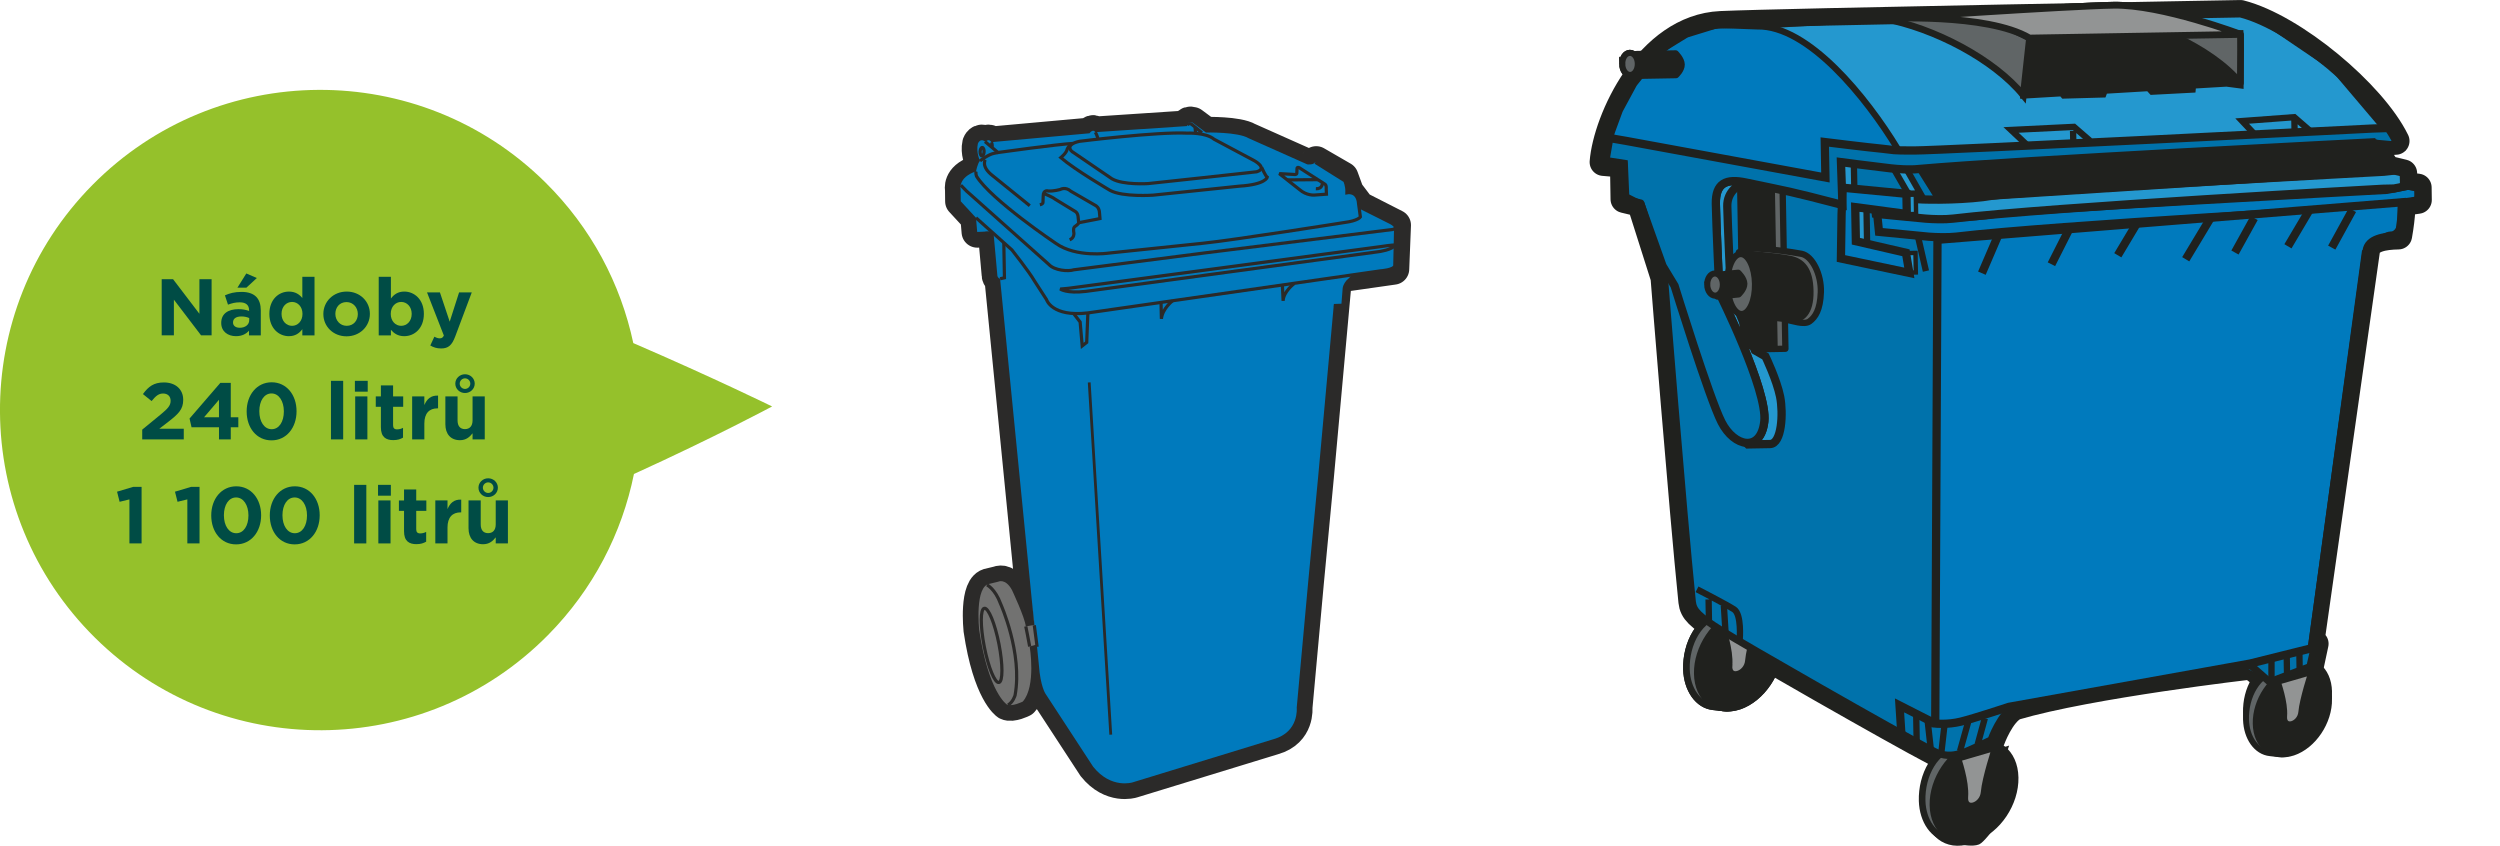 <?xml version="1.0" encoding="UTF-8"?>
<!DOCTYPE svg PUBLIC "-//W3C//DTD SVG 1.1//EN" "http://www.w3.org/Graphics/SVG/1.1/DTD/svg11.dtd">
<!-- Creator: CorelDRAW 2021 (64-Bit) -->
<svg xmlns="http://www.w3.org/2000/svg" xml:space="preserve" width="36.915mm" height="12.489mm" version="1.1" style="shape-rendering:geometricPrecision; text-rendering:geometricPrecision; image-rendering:optimizeQuality; fill-rule:evenodd; clip-rule:evenodd"
viewBox="0 0 16095.2 5445.1"
 xmlns:xlink="http://www.w3.org/1999/xlink"
 xmlns:xodm="http://www.corel.com/coreldraw/odm/2003">
 <defs>
  <style type="text/css">
   <![CDATA[
    .str3 {stroke:#20211E;stroke-width:36.4;stroke-miterlimit:4}
    .str2 {stroke:#20211E;stroke-width:38.1;stroke-miterlimit:4}
    .str7 {stroke:#20211E;stroke-width:39.3;stroke-miterlimit:4}
    .str6 {stroke:#20211E;stroke-width:28.3;stroke-miterlimit:4}
    .str14 {stroke:#2B2A29;stroke-width:18.1;stroke-miterlimit:22.926}
    .str1 {stroke:#20211E;stroke-width:40.7;stroke-miterlimit:4}
    .str4 {stroke:#20211E;stroke-width:53.3;stroke-miterlimit:4}
    .str0 {stroke:#20211E;stroke-width:42.6;stroke-miterlimit:4}
    .str13 {stroke:#2B2A29;stroke-width:20.7;stroke-miterlimit:2.613}
    .str9 {stroke:#20211E;stroke-width:43.7;stroke-miterlimit:4}
    .str12 {stroke:#2B2A29;stroke-width:201.8;stroke-linecap:round;stroke-linejoin:round;stroke-miterlimit:4}
    .str11 {stroke:#20211E;stroke-width:47;stroke-linecap:round;stroke-linejoin:round;stroke-miterlimit:4}
    .str5 {stroke:#20211E;stroke-width:40.7;stroke-linecap:round;stroke-linejoin:round;stroke-miterlimit:4}
    .str10 {stroke:#20211E;stroke-width:43.7;stroke-linecap:round;stroke-linejoin:round;stroke-miterlimit:4}
    .str8 {stroke:#20211E;stroke-width:177.7;stroke-linecap:round;stroke-linejoin:round;stroke-miterlimit:4}
    .fil8 {fill:none}
    .fil6 {fill:none;fill-rule:nonzero}
    .fil7 {fill:#727271;fill-rule:nonzero}
    .fil2 {fill:#929494;fill-rule:nonzero}
    .fil9 {fill:#95C12B;fill-rule:nonzero}
    .fil0 {fill:#606566;fill-rule:nonzero}
    .fil5 {fill:#2498CF;fill-rule:nonzero}
    .fil1 {fill:#20211E;fill-rule:nonzero}
    .fil3 {fill:#0072AB;fill-rule:nonzero}
    .fil4 {fill:#007ABD;fill-rule:nonzero}
    .fil10 {fill:#004C45;fill-rule:nonzero}
   ]]>
  </style>
 </defs>
 <g id="Layer_x0020_1">
  <g id="_2614123091568">
   <path class="fil0 str0" d="M12960.7 4990.7c-4.4,-165.5 -124.3,-193.6 -291.6,-173.7 -152.9,18.7 -240.5,191.8 -236,356.8 3.7,127.1 74.1,232 173.9,241 29.7,2.9 92.9,15.4 126.5,1.8 33.1,-13.3 231.7,-260.4 227.2,-425.8z"/>
   <path class="fil1 str0" d="M12938.7 5023.8c-2.6,-165.3 -123.2,-259.4 -269.3,-210.1 -146.2,48.7 -262.9,222.1 -259.9,386.7 2.9,165 123.7,259.4 270.1,210.4 146.1,-49 262.1,-222.4 259.1,-387z"/>
   <path class="fil2 str1" d="M12709.1 5147.6c7.5,-98.5 -45.2,-247 -45.2,-247l239.5 -70.1c0,0 -64.7,197 -72.5,287.7 -7.7,91.5 -130.2,127.4 -121.9,29.4z"/>
   <path class="fil0 str0" d="M11385.1 4125.7c-4.4,-164.5 -124,-193.8 -291.7,-172.6 -152.2,18.5 -240.5,191.1 -236,356 3.7,127.2 73.9,232.3 174.4,241.2 29.7,2.6 92.4,15.4 125.8,1.9 33.4,-13.7 232.4,-261.3 227.6,-426.4z"/>
   <path class="fil1 str0" d="M11456.4 4159.1c-2.5,-165.1 -123.2,-259.2 -270.1,-210.3 -145.7,48.8 -262.4,222.6 -259.1,388 2.5,164.2 123.7,258.4 269.7,210.1 146,-49.2 262.5,-223.3 259.5,-387.8z"/>
   <path class="fil2 str1" d="M11132.6 4282.8c8.4,-98.2 -44.6,-246.9 -44.6,-246.9l239.7 -69.8c0,0 -64.7,196.9 -72.3,287.7 -7.6,91.5 -131.1,127.5 -122.7,29.1z"/>
   <path class="fil0 str2" d="M14930.8 4423.8c-4.1,-147.2 -111.2,-173 -259.8,-154.7 -136.5,16.7 -215.1,170.7 -211,318.3 3.3,113.4 66.1,206.8 155.6,214.9 26.5,2.2 82.6,14.4 112.8,2.2 29.8,-12.1 206.8,-233.4 202.4,-380.7z"/>
   <path class="fil1 str2" d="M14994.6 4453.3c-2.5,-147.5 -110.7,-231.5 -240.5,-187.4 -131.2,43.3 -234.5,197.9 -231.6,345.8 2.2,146.8 110.1,230.6 240.8,187.4 130.3,-43.9 234,-198.5 231.4,-345.7z"/>
   <path class="fil2 str3" d="M14706.3 4563.8c7.3,-87.8 -40.8,-220.1 -40.8,-220.1l214 -62.4c0,0 -57.3,175.2 -64.3,256.9 -7,81.1 -116.3,113.1 -108.9,25.6z"/>
   <path class="fil3" d="M14908.3 4131l-36.5 161.2 -260 98.1 -119.6 -104.7c0,0 -1039.3,119.6 -1520.7,261.8 -90.5,42.1 -152.7,216.9 -152.7,216.9 -155.9,69.9 -244.7,135.5 -365.5,73.8 -249.7,-130.1 -1227,-689.2 -1372.3,-780.4 -145.7,-91.1 -179.8,-124.9 -186.4,-184.4 -62.8,-614.7 -179.5,-2086.9 -179.5,-2086.9l-152 -479 -105.5 -25.3 -3.6 -227.4 -131 -11.3c21.2,-268.4 286.1,-862.1 756.1,-883.7 391.8,-17.7 3345,-70.9 3345,-70.9 341.3,87.7 850.5,513.3 999.7,818.6 -91.4,1.4 -136.4,63.1 -136.4,63.1l80.6 119 104.9 25.4 1.9 80.1 91.4 11.7 1.1 80.5 -104.3 15.1c0,0 1.5,80.1 -22.3,214.6 -91.5,1.5 -196.1,16.6 -207.3,97.4 -11.9,80.4 -350.9,2543.4 -350.9,2543.4l25.9 -26.7z"/>
   <path class="fil4 str4" d="M12084.7 1369.9c0,0 190.1,23.2 277.6,28.7 87.2,6.2 329.9,4.7 484.2,-22.4 155.1,-26.5 2521.6,-154.3 2521.6,-154.3l136.1 -27.2 74.2 15.7 -7 75.8 -138.3 43.7 -73.5 1.5c0,0 -2143.3,117.9 -2765.1,192.1 -53.9,6.1 -130.5,3.7 -176.9,0.3 -167.8,-15.8 -320.4,-31.2 -320.4,-31.2l-12.5 -122.8z"/>
   <path class="fil5 str4" d="M12064.2 1253.9c0,0 190.1,22.5 277.9,28.3 87.4,6.1 329.6,5.1 484.1,-22.1 154.8,-26.8 2521.6,-154.6 2521.6,-154.6l89.7 -9.9 49.1 15.3 17.7 83.8 -91.3 19 -73.5 1.6c0,0 -2143.4,117.5 -2765.3,192.1 -54.5,6.6 -130.4,3.9 -177.4,0 -166.9,-15.4 -320,-31.2 -320,-31.2l-12.4 -122.4z"/>
   <polygon class="fil0 str5" points="11494.5,2245.2 11291.8,2248.8 11272.9,1150.6 11475.4,1147.3 "/>
   <polygon class="fil5 str1" points="12020.9,1592.7 11940.8,1593.7 11936.5,1333.6 12016.5,1332.2 "/>
   <polygon class="fil5 str6" points="12334.3,1754 12254.3,1755.9 12251.7,1629.3 12332.1,1628.3 "/>
   <polygon class="fil5 str6" points="12335.9,1377.6 12256.2,1378.8 12253.9,1252.4 12334,1251.3 "/>
   <polygon class="fil5 str1" points="11939.7,1295 11860.1,1296.5 11855.7,1036 11935,1034.5 "/>
   <polygon class="fil5 str1" points="12363.7,1245.5 12284.5,1246.9 12174.2,1055.5 12254.7,1054.3 "/>
   <path class="fil5 str1" d="M11281.3 168.9c12.9,18.8 889.1,835.9 889.1,835.9l165.4 16.6 3078.8 -140 -395.3 -447.5 -473.4 -321.1 -172.1 -35.9 -1210.3 26.7 -1261.5 28.7 -519.4 28.6 -101.2 8z"/>
   <path class="fil4 str1" d="M10349.5 932l1456.3 241.8 15.2 -201.3 432.1 44.2 -36.4 -59.6c-201.3,-331.4 -575,-793.5 -902.4,-787.6l-255.5 -9.5 -201.5 62 -163.3 100.4 -174 217.4 -92.1 170.5 -48 130.4 -30.4 91.5z"/>
   <polygon class="fil1 str1" points="12350.1,1088.2 12476.4,1288 15328.6,1104.3 15287.4,970.6 "/>
   <path class="fil4 str4" d="M14483.8 4024.3l398.6 -99.1 350.9 -2310.9c0,0.1 113.7,-97.6 160.2,-97.6 47,0.3 67.1,-60.8 67.1,-60.8l2.2 -153.5 -2989.2 241.4 -14.4 3114.5c0,0 77.7,8.8 165.2,-12.5 86.9,-21.5 309.7,-95.2 309.7,-95.2l1549.5 -526.3z"/>
   <path class="fil6 str4" d="M12759.6 1758.7l112.6 -262m335.1 204.4l122.3 -241.8m305 184l131.7 -251.3m305.5 184.3l112.6 -221.9m204.4 178.3l123 -222m218 181.9l122.8 -201.7m159.2 210.1l132.9 -242.1"/>
   <line class="fil6 str1" x1="12346.5" y1="1515.9" x2="12399.3" y2= "1745.1" />
   <polygon class="fil4 str4" points="11856.3,1377.6 11852,1664.2 12292.4,1756.9 12270.5,1627.2 11948.2,1552.9 11944.2,1333.3 12276,1377.6 12273.8,1247.6 11863.4,1208.3 "/>
   <path class="fil5 str4" d="M11249 1181.4c-53.2,-2.1 -130.2,51.2 -128.6,145.6 1.3,94.7 23.2,555.4 23.2,555.4l154.7 373.3 67.8 38.6c0,0 72.7,151.1 94.5,259.4 21.1,108.4 10.5,303.8 -65.1,304.9l-142.4 2.6 -9.9 -9.9c55.5,3.7 103.8,-37.1 115.5,-137.6 22.8,-201.5 -288.7,-825.8 -288.7,-825.8 0,0 -20.9,-442.1 -23.2,-575.7 -2.2,-133.7 65,-164.6 193.7,-137.4l8.5 6.5z"/>
   <path class="fil6 str1" d="M13056.1 892l-108.9 -102.1 405.2 -19.9 103 88.9m1070.3 -76.8l-90.5 -95.8 335.4 -25 103.4 89.3m-102.5 -69.9l1.1 64.9m-1426 50.6l1.5 84.5"/>
   <polygon class="fil1 str5" points="11424.5,2226.4 11221.5,2229.6 11202.4,1132.3 11405.3,1128.2 "/>
   <path class="fil0 str5" d="M11195.1 1623.9c0,0 70.8,-27.7 121.2,-24 99.4,5.5 211.7,20.9 282.2,34.1 69.7,13.6 128,132.7 124.3,247.2 -4,114.7 -36.7,161 -72.6,187.5 -35.6,26.3 -114.5,-6.6 -150.9,-9.2l-304.2 -435.7z"/>
   <path class="fil1 str5" d="M11235.8 2021.7c0,0 212.9,28 288.4,35.1 75.6,7.2 133.8,-42.8 131.2,-182.6 -2.2,-140.8 -55.5,-191.8 -129.8,-207.3 -100.8,-20.9 -307.8,-35.3 -307.8,-35.3l18 390.1z"/>
   <path class="fil0 str5" d="M11120.7 1830c1.7,106.8 43.5,192.9 92.3,192.1 49.7,-0.7 88.6,-88.2 86.3,-195.2 -1.8,-107 -43.3,-192.9 -92.9,-191.8 -49.6,1.1 -88,88.2 -85.8,194.8z"/>
   <path class="fil3 str4" d="M15248.2 957.8c0,0 -2276.1,74.9 -2898.1,130.4 -54.3,5.9 -130.7,1.1 -177.8,-4.5 -166.8,-19.5 -320,-40.1 -320,-40.1l9.5 275.7c-368.1,-95.6 -331,-83.1 -621.4,-144.4 -128.7,-27.3 -195.9,3.7 -193.7,137.4 2.2,133.6 23.2,575.7 23.2,575.7 0,0 311.5,624.2 288.7,825.8 -22.9,201.1 -193.8,164 -275.1,4.1 -80.9,-159.4 -302.6,-878.1 -302.6,-878.1l-77.3 -127.6 -139.9 -392.2 -100.6 -51.4 -9.2 -213.8 -118.8 -18.5 25.6 -148 106.9 18.4 1284.5 236 -4.1 -228.3c0,0 281.9,34.9 369.3,43 87.6,8.9 330.2,13.9 485.1,-8.1 154.5,-22.8 2672.8,-122 2672.8,-122l95.9 -23.1 68 101 -40.8 11.3 -96.7 9.6 -53.5 31.7z"/>
   <path class="fil1 str5" d="M11092.4 1838.1c-0.3,-30.5 -38.3,-68.4 -38.3,-68.4l136.6 -13.6c0,0 38.2,35.6 39,70.6 0.3,34.8 -36.5,68.3 -36.5,68.3l-136.9 14c0,0 37.1,-42.1 36.1,-70.9z"/>
   <path class="fil0 str7" d="M10991.1 1832.6c-0.7,-39.4 21.1,-71.7 49.4,-72.1 27.6,-0.4 51,31.1 51.4,70.6 0.7,39.7 -21,71.7 -48.8,72.4 -28,0.2 -51.3,-30.9 -52.1,-70.9z"/>
   <polyline class="fil6 str4" points="12240.7,4717 12229.3,4541.3 12459.4,4658.3 "/>
   <path class="fil6 str1" d="M12336.9 4614.9l2.7 151m90.9 56.9l-19.5 -175.6"/>
   <polygon class="fil5 str1" points="12496.5,4863.6 12517.6,4678.9 "/>
   <polygon class="fil5 str1" points="12618.7,4836 12672.7,4642.8 "/>
   <polygon class="fil5 str1" points="12732.4,4792.7 12778.4,4624.3 "/>
   <polygon class="fil5 str1" points="14609,4174 14622.1,3989.6 "/>
   <polygon class="fil5 str1" points="14722.5,4104.9 14720.6,3979.3 "/>
   <polygon class="fil5 str1" points="14803.5,4061.5 14801.7,3944.4 "/>
   <path class="fil6 str1" d="M10925.4 3793.8c0,0 189.4,97.2 239.1,129.7 49.2,32.6 36,192.1 36,192.1m-102 -216l11.4 184.5m-109.8 -225l2.5 150.6"/>
   <path class="fil6 str8" d="M14902.8 4144.2l-34.7 162.7 -244.1 81.6 -131.8 -102.8c0,0 -1039.3,119.6 -1520.7,261.8 -90.5,42.1 -152.7,216.9 -152.7,216.9 -155.9,69.9 -244.7,135.5 -365.5,73.8 -249.7,-130.1 -1227,-689.2 -1372.3,-780.4 -145.7,-91.1 -179.8,-124.9 -186.4,-184.4 -62.8,-614.7 -179.5,-2086.9 -179.5,-2086.9l-152 -479 -105.5 -25.3 -3.6 -227.4 -131 -11.3c21.2,-268.4 286.1,-862.1 756.1,-883.7 391.8,-17.7 3345,-70.9 3345,-70.9 341.3,87.7 850.5,513.3 999.7,818.6 -91.4,1.4 -136.4,63.1 -136.4,63.1l80.6 119 104.9 25.4 1.9 80.1 91.4 11.7 1.1 80.5 -104.3 15.1c0,0 1.5,80.1 -22.3,214.6 -91.5,1.5 -196.1,16.6 -207.3,97.4 -11.9,80.4 -353.5,2489.1 -353.5,2489.1"/>
   <path class="fil1 str5" d="M10545.1 417.3c0,-30.5 -38.2,-68.4 -38.2,-68.4l281 -5c0,0 37.8,36.4 38.6,71.2 0.7,34.9 -36.1,68.3 -36.1,68.3l-281.4 5.1c0,0 36.6,-41.1 35.9,-71.2z"/>
   <path class="fil0 str7" d="M10444.1 412.2c-1.2,-40.1 21,-71.6 48.8,-72.1 27.6,-0.7 51.5,30.6 51.5,70.2 0.7,39.7 -21,72.1 -49,72.3 -27.8,0.8 -51,-30.7 -51.4,-70.5z"/>
   <polygon class="fil1 str9" points="14334.8,535.9 14116.8,548.8 14114.5,574.9 13854.9,588.5 13833.5,565 13548.7,581.9 13539.8,606.1 13287,613.1 13274.4,598.4 13026.1,613.1 13007.8,419.4 13064.2,250.9 14421.6,215.6 14422.7,547.4 "/>
   <path class="fil0 str9" d="M13066.4 245c0,0 -24.8,232.2 -40.2,368.1 -189.1,-231.8 -575.5,-433.8 -899.9,-493.4 0,0 458.6,-32.4 582.5,-16.4 124,16.1 357.7,141.7 357.7,141.7z"/>
   <path class="fil0 str10" d="M14424.8 221.8c0,0 1.1,165.7 -1,312.7 -189.3,-231.8 -602.8,-404.9 -927.6,-464.8 0,0 306.5,14.8 430,31 123.8,15.6 498.6,121.2 498.6,121.2z"/>
   <path class="fil2 str9" d="M12126.2 119.7c0,0 665,-37.8 940.2,125.3 708.4,-12 1360.8,-23.5 1360.8,-23.5 0,0 -510.8,-193.2 -819.4,-188 -308.6,5.5 -1481.6,86.3 -1481.6,86.3z"/>
   <path class="fil0 str0" d="M12902.7 4973.1c-4.4,-164.9 -124.3,-193.6 -291.7,-173.4 -152.6,18.7 -240.9,191.8 -236.1,356.7 3.7,127.1 73.9,231.7 174,241 29.8,2.6 93,15.4 126.4,1.5 33.4,-12.8 231.8,-260.2 227.4,-425.8z"/>
   <path class="fil1 str0" d="M12973.6 5006.2c-3,-164.9 -123.4,-259 -269.3,-210.1 -146.5,48.7 -262.8,222.4 -260,387.2 3,165 123.8,258.9 270.5,210.5 145.7,-49.3 262.1,-222.7 258.8,-387.7z"/>
   <path class="fil2 str1" d="M12650.7 5130c8,-98.1 -44.8,-246.9 -44.8,-246.9l239.2 -69.8c0,0 -64.5,196.6 -72.2,287.4 -7.8,91.4 -130.3,127.4 -122.2,29.3z"/>
   <path class="fil0 str0" d="M11385.1 4125.7c-4.4,-164.5 -124,-193.8 -291.7,-172.6 -152.2,18.5 -240.5,191.1 -236,356 3.7,127.2 73.9,232.3 174.4,241.2 29.7,2.6 92.4,15.4 125.8,1.9 33.4,-13.7 232.4,-261.3 227.6,-426.4z"/>
   <path class="fil1 str0" d="M11456.4 4159.1c-2.5,-165.1 -123.2,-259.2 -270.1,-210.3 -145.7,48.8 -262.4,222.6 -259.1,388 2.5,164.2 123.7,258.4 269.7,210.1 146,-49.2 262.5,-223.3 259.5,-387.8z"/>
   <path class="fil2 str1" d="M11132.6 4282.8c8.4,-98.2 -44.6,-246.9 -44.6,-246.9l239.7 -69.8c0,0 -64.7,196.9 -72.3,287.7 -7.6,91.5 -131.1,127.5 -122.7,29.1z"/>
   <path class="fil0 str2" d="M14930.8 4470.5c-4.1,-147.2 -111.2,-173.4 -259.8,-155 -136.5,16.8 -215.1,170.7 -211,318 3.3,114 66.1,206.9 155.6,215.5 26.5,2.1 82.6,13.9 112.8,1.7 29.8,-12.1 206.8,-233 202.4,-380.3z"/>
   <path class="fil1 str2" d="M14994.6 4499.5c-2.5,-146.8 -110.7,-231.2 -240.5,-187.4 -131.2,43.9 -234.5,198.1 -231.6,346.2 2.2,146.9 110.1,230.2 240.8,187 130.3,-43.8 234,-197.6 231.4,-345.8z"/>
   <path class="fil2 str3" d="M14706.3 4610c7.3,-87.3 -40.8,-220.1 -40.8,-220.1l214 -62c0,0 -57.3,175.3 -64.3,256.5 -7,81.7 -116.3,113.5 -108.9,25.6z"/>
   <path class="fil3" d="M14887.2 4151.3l-36.4 161.5 -253.7 55.5 -126.2 -62c0,0 -1018.1,99.1 -1499.5,241.2 -90.5,42.1 -152.7,216.9 -152.7,216.9 -155.9,69.9 -244.7,135.5 -365.5,73.8 -249.7,-130.1 -1227,-689.2 -1372.3,-780.4 -145.7,-91.1 -179.8,-124.9 -186.4,-184.4 -62.8,-614.7 -179.5,-2086.9 -179.5,-2086.9l-152 -479 -105.5 -25.3 -3.6 -227.4 -131 -11.3c21.2,-268.4 286.1,-862.1 756.1,-883.7 391.8,-17.7 3345,-70.9 3345,-70.9 341.3,87.7 850.5,513.3 999.7,818.6 -91.4,1.4 -151,26.7 -151,26.7l95.2 155.4 104.9 25.4 1.9 80.1 91.4 11.7 1.1 80.5 -104.3 15.1c0,0 1.5,80.1 -22.3,214.6 -91.5,1.5 -196.1,16.6 -207.3,97.4 -11.9,80.4 -372.3,2564 -372.3,2564l26.2 -27.1z"/>
   <path class="fil4 str4" d="M12084.7 1369.9c0,0 190.1,23.2 277.6,28.7 87.2,6.2 329.9,4.7 484.2,-22.4 155.1,-26.5 2521.6,-154.3 2521.6,-154.3l136.1 -27.2 74.2 15.7 -7 75.8 -138.3 43.7 -73.5 1.5c0,0 -2143.3,117.9 -2765.1,192.1 -53.9,6.1 -130.5,3.7 -176.9,0.3 -167.8,-15.8 -320.4,-31.2 -320.4,-31.2l-12.5 -122.8z"/>
   <path class="fil5 str4" d="M12064.2 1253.9c0,0 190.1,22.5 277.9,28.3 87.4,6.1 329.6,5.1 484.1,-22.1 154.8,-26.8 2521.6,-154.6 2521.6,-154.6l89.7 -9.9 49.1 15.3 17.7 83.8 -91.3 19 -73.5 1.6c0,0 -2143.4,117.5 -2765.3,192.1 -54.5,6.6 -130.4,3.9 -177.4,0 -166.9,-15.4 -320,-31.2 -320,-31.2l-12.4 -122.4z"/>
   <polygon class="fil0 str5" points="11494.5,2245.2 11291.8,2248.8 11272.9,1150.6 11475.4,1147.3 "/>
   <polygon class="fil5 str1" points="12020.9,1592.7 11940.8,1593.7 11936.5,1333.6 12016.5,1332.2 "/>
   <polygon class="fil5 str6" points="12334.3,1754 12254.3,1755.9 12251.7,1629.3 12332.1,1628.3 "/>
   <polygon class="fil5 str6" points="12335.9,1377.6 12256.2,1378.8 12253.9,1252.4 12334,1251.3 "/>
   <polygon class="fil5 str1" points="11939.7,1295 11860.1,1296.5 11855.7,1036 11935,1034.5 "/>
   <polygon class="fil5 str1" points="12363.7,1245.5 12284.5,1246.9 12174.2,1055.5 12254.7,1054.3 "/>
   <path class="fil5 str1" d="M11281.3 168.9c12.9,18.8 889.1,835.9 889.1,835.9l165.4 16.6 3050.2 -155 -366.7 -432.6 -473.4 -321.1 -172.1 -35.9 -1210.3 26.7 -1261.5 28.7 -519.4 28.6 -101.2 8z"/>
   <path class="fil4 str1" d="M10349.5 932l1456.3 241.8 15.2 -201.3 432.1 44.2 -36.4 -59.6c-201.3,-331.4 -575,-793.5 -902.4,-787.6l-255.5 -9.5 -201.5 62 -163.3 100.4 -174 217.4 -92.1 170.5 -48 130.4 -30.4 91.5z"/>
   <polygon class="fil1 str1" points="12359.4,1087.4 12485.1,1287.3 15337.8,1103.6 15274.6,916.5 "/>
   <path class="fil4 str4" d="M14485.6 4272l398.7 -99.2 349.1 -2558.5c0,0.1 113.7,-97.6 160.2,-97.6 47,0.3 67.1,-60.8 67.1,-60.8l2.2 -153.5 -2989.2 241.4 -14.4 3114.5c0,0 77.7,8.8 165.2,-12.5 86.9,-21.5 309.7,-95.2 309.7,-95.2l1551.3 -278.6z"/>
   <path class="fil6 str4" d="M12759.6 1758.7l112.6 -262m335.1 204.4l122.3 -241.8m305 184l118.1 -197.6m319.1 223.3l157.3 -261.2m159.8 217.9l123 -222m218 181.9l138.3 -233.4m143.8 241.9l132.9 -241.9"/>
   <line class="fil6 str1" x1="12346.5" y1="1515.9" x2="12399.3" y2= "1745.1" />
   <polygon class="fil4 str4" points="11856.3,1377.6 11852,1664.2 12292.4,1756.9 12270.5,1627.2 11948.2,1552.9 11944.2,1333.3 12276,1377.6 12273.8,1247.6 11863.4,1208.3 "/>
   <path class="fil5 str4" d="M11249 1181.4c-53.2,-2.1 -130.2,51.2 -128.6,145.6 1.3,94.7 23.2,555.4 23.2,555.4l154.7 373.3 67.8 38.6c0,0 72.7,151.1 94.5,259.4 21.1,108.4 10.5,303.8 -65.1,304.9l-142.4 2.6 -9.9 -9.9c55.5,3.7 103.8,-37.1 115.5,-137.6 22.8,-201.5 -288.7,-825.8 -288.7,-825.8 0,0 -20.9,-442.1 -23.2,-575.7 -2.2,-133.7 65,-164.6 193.7,-137.4l8.5 6.5z"/>
   <path class="fil6 str1" d="M13056.1 938.8l-108.9 -102.2 405.2 -19.9 103 89.3m1070.3 -30.9l-90.5 -95.9 335.4 -24.9 103.4 89.6m-102.5 -70.4l1.1 65.1m-1426 3.8l1.5 84.7"/>
   <polygon class="fil1 str5" points="11424.5,2226.4 11221.5,2229.6 11202.4,1132.3 11405.3,1128.2 "/>
   <path class="fil0 str5" d="M11195.1 1623.9c0,0 70.8,-27.7 121.2,-24 99.4,5.5 211.7,20.9 282.2,34.1 69.7,13.6 128,132.7 124.3,247.2 -4,114.7 -36.7,161 -72.6,187.5 -35.6,26.3 -114.5,-6.6 -150.9,-9.2l-304.2 -435.7z"/>
   <path class="fil1 str5" d="M11235.8 2021.7c0,0 212.9,28 288.4,35.1 75.6,7.2 133.8,-42.8 131.2,-182.6 -2.2,-140.8 -55.5,-191.8 -129.8,-207.3 -100.8,-20.9 -307.8,-35.3 -307.8,-35.3l18 390.1z"/>
   <path class="fil0 str5" d="M11120.7 1830c1.7,106.8 43.5,192.9 92.3,192.1 49.7,-0.7 88.6,-88.2 86.3,-195.2 -1.8,-107 -43.3,-192.9 -92.9,-191.8 -49.6,1.1 -88,88.2 -85.8,194.8z"/>
   <path class="fil3 str4" d="M15274.6 916.5c0,0 -2302.5,116.2 -2924.5,171.7 -54.3,5.9 -130.7,1.1 -177.8,-4.5 -166.8,-19.5 -320,-40.1 -320,-40.1l9.5 275.7c-368.1,-95.6 -331,-83.1 -621.4,-144.4 -128.7,-27.3 -195.9,3.7 -193.7,137.4 2.2,133.6 23.2,575.7 23.2,575.7 0,0 311.5,624.2 288.7,825.8 -22.9,201.1 -193.8,164 -275.1,4.1 -80.9,-159.4 -302.6,-878.1 -302.6,-878.1l-77.3 -127.6 -139.9 -392.2 -100.6 -51.4 -9.2 -213.8 -118.8 -18.5 25.6 -148 106.9 18.4 1284.5 236 -4.1 -228.3c0,0 281.9,34.9 369.3,43 87.6,8.9 49.8,11.4 206.3,11.4 174.2,0 2951.7,-141.4 2951.7,-141.4l115.8 -3.9 52.5 116 -141.8 -13.2 -27.2 -9.6z"/>
   <path class="fil1 str5" d="M11092.4 1838.1c-0.3,-30.5 -38.3,-68.4 -38.3,-68.4l136.6 -13.6c0,0 38.2,35.6 39,70.6 0.3,34.8 -36.5,68.3 -36.5,68.3l-136.9 14c0,0 37.1,-42.1 36.1,-70.9z"/>
   <path class="fil0 str7" d="M10991.1 1832.6c-0.7,-39.4 21.1,-71.7 49.4,-72.1 27.6,-0.4 51,31.1 51.4,70.6 0.7,39.7 -21,71.7 -48.8,72.4 -28,0.2 -51.3,-30.9 -52.1,-70.9z"/>
   <polyline class="fil6 str4" points="12240.7,4717 12229.3,4541.3 12459.4,4658.3 "/>
   <path class="fil6 str1" d="M12336.9 4614.9l2.7 151m90.9 56.9l-19.5 -175.6"/>
   <polygon class="fil5 str1" points="12496.5,4863.6 12517.6,4678.9 "/>
   <polygon class="fil5 str1" points="12618.7,4836 12672.7,4642.8 "/>
   <polygon class="fil5 str1" points="12732.4,4792.7 12778.4,4624.3 "/>
   <polygon class="fil5 str1" points="14624,4388.5 14624,4248.9 "/>
   <polygon class="fil5 str1" points="14724.3,4352.6 14722.1,4227.2 "/>
   <polygon class="fil5 str1" points="14805.3,4309.5 14803.5,4192 "/>
   <path class="fil6 str1" d="M10925.4 3793.8c0,0 189.4,97.2 239.1,129.7 49.2,32.6 36,192.1 36,192.1m-102 -216l11.4 184.5m-109.8 -225l2.5 150.6"/>
   <path class="fil6 str11" d="M14908.3 4131l-36.5 161.2 -260 98.1 -119.6 -104.7c0,0 -1064.6,172.2 -1520.7,261.8 -90.5,42.1 -152.7,216.9 -152.7,216.9 -155.9,69.9 -244.7,135.5 -365.5,73.8 -249.7,-130.1 -1227,-689.2 -1372.3,-780.4 -145.7,-91.1 -179.8,-124.9 -186.4,-184.4 -62.8,-614.7 -179.5,-2086.9 -179.5,-2086.9l-152 -479 -105.5 -25.3 -3.6 -227.4 -131 -11.3c21.2,-268.4 286.1,-862.1 756.1,-883.7 391.8,-17.7 3345,-70.9 3345,-70.9 341.3,87.7 860.4,532 1009.6,837.3 -15.7,7.7 -160.9,8 -160.9,8l95.2 155.4 104.9 25.4 1.9 80.1 91.4 11.7 1.1 80.5 -104.3 15.1c0,0 1.5,80.1 -22.3,214.6 -91.5,1.5 -196.1,16.6 -207.3,97.4 -11.9,80.4 -350.9,2543.4 -350.9,2543.4"/>
   <path class="fil1 str5" d="M10545.1 417.3c0,-30.5 -38.2,-68.4 -38.2,-68.4l281 -5c0,0 37.8,36.4 38.6,71.2 0.7,34.9 -36.1,68.3 -36.1,68.3l-281.4 5.1c0,0 36.6,-41.1 35.9,-71.2z"/>
   <path class="fil0 str7" d="M10444.1 412.2c-1.2,-40.1 21,-71.6 48.8,-72.1 27.6,-0.7 51.5,30.6 51.5,70.2 0.7,39.7 -21,72.1 -49,72.3 -27.8,0.8 -51,-30.7 -51.4,-70.5z"/>
   <polygon class="fil1 str9" points="14334.8,535.9 14116.8,548.8 14114.5,574.9 13854.9,588.5 13833.5,565 13548.7,581.9 13539.8,606.1 13287,613.1 13274.4,598.4 13026.1,613.1 13007.8,419.4 13064.2,250.9 14421.6,215.6 14422.7,547.4 "/>
   <path class="fil0 str9" d="M13066.4 245c0,0 -24.8,232.2 -40.2,368.1 -189.1,-231.8 -575.5,-433.8 -899.9,-493.4 0,0 458.6,-32.4 582.5,-16.4 124,16.1 357.7,141.7 357.7,141.7z"/>
   <path class="fil0 str10" d="M14424.8 221.8c0,0 1.1,165.7 -1,312.7 -189.3,-231.8 -602.8,-404.9 -927.6,-464.8 0,0 306.5,14.8 430,31 123.8,15.6 498.6,121.2 498.6,121.2z"/>
   <path class="fil2 str9" d="M12126.2 119.7c0,0 665,-37.8 940.2,125.3 708.4,-12 1360.8,-23.5 1360.8,-23.5 0,0 -510.8,-193.2 -819.4,-188 -308.6,5.5 -1481.6,86.3 -1481.6,86.3z"/>
  </g>
  <g id="_2614285189440">
   <g>
    <path class="fil6 str12" d="M8473.8 1042.1c-13.7,18.9 -57.5,16.3 -57.5,16.3l-377.5 -168.2c-69.5,-41.6 -274.7,-36.8 -274.7,-36.8l-86 -63.9c-38.3,-12.3 -35.4,22.4 -35.4,22.4l-590.7 39.2c-16.3,-24.4 -37.1,7.2 -37.1,7.2l-632.3 57.1c-14.3,-24.3 -34.4,-5.7 -34.4,-5.7l-6.6 1.8c-31.3,-25 -45.7,13.3 -45.7,13.3 -13.1,57.8 13.7,111 13.7,111 -15.7,14.5 -25.3,67.1 -25.3,67.1 -119.1,40.8 -99.4,117.3 -99.4,117.3l0.8 75.8 98.1 106.2 7.8 91.3 45.5 -2c45.9,-9.5 60.1,13.7 60.1,13.7l23.6 262.3c-0.9,22.6 18,27.2 18,27.2l220.2 2228.6 -55 9.3c-5.3,-56.9 -89.2,-234.6 -89.2,-234.6 -42.5,-77.3 -88.9,-52.8 -88.9,-52.8l-53.5 13c-98.9,11.2 -68.5,296.6 -68.5,296.6 59.7,404 178,480.6 178,480.6 33.4,16.5 103,-18.7 103,-18.7 87.3,-98.8 44.3,-354.3 44.3,-354.3l46 -13.4 13.6 133.2c9.7,136.7 42,183.5 42,183.5l307.2 470.4c115.5,144.8 253.6,101 253.6,101l908.9 -278.5c164.7,-46.5 148.2,-202.5 148.2,-202.5l73.7 -807.8 63.9 -674.8 117.3 -1289.2 368.2 -52.5 11.2 -282.4 -231.1 -117.7 -71.4 -94.2 -35.2 -96.5 -171.4 -99.1z"/>
   </g>
   <path class="fil7" d="M6674.4 4149.2l-2.2 0.6 -43 12.5c0,0 42.9,255.5 -44.4,354.4 0,0 -69.5,35.1 -103,18.6 0,0 -118.2,-76.6 -177.9,-480.6 0,0 -30.4,-285.4 68.6,-296.6l53.5 -13c0,0 46.3,-24.6 88.8,52.8 0,0 83.9,177.6 89.2,234.7l51.2 -8.8 3.7 -0.6 -14.3 -145 29.9 271z"/>
   <path class="fil4" d="M8467.3 1044.9l190.4 119.3 15.6 73.5c52.2,-2.4 67.1,32.1 79,97l230.5 114.8 -4.4 239.4 -0.7 29.1 -52 21.3 -210.5 30.2 -53.8 66 -15.8 129 -58.7 0.5 -100.9 1108.5 -63.9 674.8 -73.7 807.7c0,0 16.5,156 -148.2,202.5l-908.9 278.5c0,0 -138.1,43.8 -253.5,-101l-307.2 -470.4c0,0 -32.3,-46.8 -42.1,-183.5l-4 -39.5 -0 -0.4 0 0.6 -0 -0.6 -9.5 -93.3 -0.7 0.2 -29.9 -271 -205.8 -2083.6c0,0 -18.8,-4.5 -18,-27.2l-23.7 -262.3c0,0 -14.2,-23.3 -60,-13.7l-45.6 2 -7.8 -91.3 -98.1 -106.2 -0.8 -75.8c0,0 -19.7,-76.5 99.4,-117.3 0,0 9.7,-52.7 25.4,-67.2 0,0 -26.8,-53.2 -13.7,-111 0,0 14.4,-38.2 45.8,-13.2l6.6 -1.9c0,0 20.1,-18.7 34.4,5.7l632.3 -57.1c0,0 20.8,-31.5 37.1,-7.2l590.7 -39.2c0,0 -2.9,-34.7 35.4,-22.4l85.9 63.9c0,0 205.3,-4.9 274.8,36.8l377.5 168.2c0,0 37.2,5.5 50.9,-13.4z"/>
   <path class="fil6 str13" d="M6431.2 4145.5c25.9,132 25.9,243 -0.1,248.2 -26.1,5.1 -68.2,-97.7 -94.1,-229.6 -26,-131.8 -25.9,-242.9 0.1,-248 26.1,-5.1 68.1,97.6 94.1,229.5z"/>
   <path class="fil6 str13" d="M6354 3765.2c0,0 52.9,25.8 87.9,122.2 0,0 142.9,316.4 93.3,588.5 0,0 -12.6,44.8 -45.6,63"/>
   <path class="fil6 str13" d="M6604 4032.6c0,0 19.6,95 25.2,129.8"/>
   <line class="fil6 str13" x1="6658.8" y1="4025.4" x2="6677" y2= "4164.2" />
   <path class="fil6 str13" d="M8980.8 1577c0,0 -30.2,0.9 -84.5,9.6l-2020.1 269.7c0,0 -34.6,3 -49.8,4.5 0,0 39.9,29.6 163.5,15.1l1885.6 -255.6c0,0 91.2,-11.6 105.3,-43.3z"/>
   <path class="fil6 str13" d="M8720.7 1769.6l-45 43.5c0,0 -18.1,20.9 -21.1,42.4l-8.7 109.7 -58.4 2"/>
   <path class="fil6 str13" d="M8332.1 1825.4c0,0 -69,51.2 -71.3,111.5l-4.6 -101.6"/>
   <path class="fil6 str13" d="M7548.6 1936.9c0,0 -64.5,49.2 -71.5,115.8l-2.3 -105.8"/>
   <polyline class="fil6 str13" points="7003.8,2014.6 6996.3,2204.2 6967.3,2226.9 6954,2073.1 6913,2019.7 "/>
   <polyline class="fil6 str13" points="6438.7,1794.6 6466.7,1788.3 6462.6,1563.7 "/>
   <path class="fil6 str13" d="M6283.7 1402.1l231.1 206.8c0,0 111,140.4 145.3,200l77.3 119.6c0,0 34.4,113.6 266.4,86l1884.1 -270.8c0,0 86.5,-5.2 92,-33l5.5 -245.8"/>
   <path class="fil6 str13" d="M8748.8 1330.3l201 100.8c0,0 63.5,30.6 17.6,46l-1208.2 150.8 -845.9 109c-35.1,11.7 -124,5.1 -160.5,-34.4l-529.5 -472 -37.4 -38.2"/>
   <path class="fil6 str13" d="M6343.5 1028.1c0,0 -29.8,44.1 47.7,103.3l238.5 192.9"/>
   <path class="fil6 str13" d="M6944.7 1433.8c0,0 -0.3,8.7 -24.8,24.9 0,0 -13.1,3.8 -6,43 0,0 3.1,30.3 -27.5,42"/>
   <path class="fil6 str13" d="M6721.3 1245.9c0,0 57.2,23.8 69.8,35.1l128.5 78.5c0,0 21.3,7.3 22,44l3.1 30.3 119.6 -23.2 17.4 -3.7 -2.9 -34.6c-0.7,-36.7 -24,-48.4 -24,-48.4l-160.3 -92.7c-35.5,-31.6 -68.7,-11.3 -68.7,-11.3 0,0 -39.2,11.3 -75.9,9.9 0,0 -34.1,-12.1 -33.7,33.2l-1.4 34.4c0,0 5.9,15.3 -20.2,20.8"/>
   <path class="fil6 str13" d="M6310.1 976c-0.6,14.9 4.6,27.2 11.7,27.5 7,0.3 13.2,-11.6 13.8,-26.5 0.6,-14.9 -4.6,-27.2 -11.6,-27.5 -7.1,-0.3 -13.3,11.6 -13.9,26.4z"/>
   <path class="fil6 str13" d="M6309.6 1035.7c0,0 52.5,-41.4 89.5,-48.6l26.2 -5.4"/>
   <path class="fil6 str13" d="M6341.6 911.5l83.6 70.2c0,0 386.3,-53.8 485.8,-58.5"/>
   <path class="fil6 str13" d="M6382.6 915.3c0,0 9.9,19.8 3,32.4"/>
   <path class="fil6 str13" d="M7052 851.1c0,0 16.2,28.7 15.6,43.8"/>
   <line class="fil6 str13" x1="7694.1" y1="822.5" x2="7697.1" y2= "855" />
   <path class="fil6 str13" d="M7738.1 854.4l-66.9 -54.5c0,0 -16.8,-11.5 -28.3,5.4"/>
   <path class="fil6 str13" d="M8122.1 1076.8c0,0 25.9,57.2 36.4,64 0,0 -8.4,47.2 -179.3,57.6l-554.8 57.9c0,0 -194.7,13.8 -277.2,-30.4 0,0 -225.7,-131.9 -317.6,-211.1 0,0 37.9,-30.9 41,-54.5 0,0 11.9,-27.6 29.3,-33.4"/>
   <path class="fil6 str13" d="M6900.3 974.6c0,0 -50.1,-43 50.1,-65 0,0 498.8,-62.2 692.7,-52.5 0,0 119,-6.1 173.3,39.2l257.9 137.6c0,0 90.9,48.9 16.6,71.9 0,0 -691.5,76.2 -698,76 0,0 -162.2,10.9 -234,-30.7l-258.5 -176.5z"/>
   <path class="fil6 str13" d="M8513.3 1178.6c0,0 2.5,38.4 -41.8,36.6"/>
   <line class="fil6 str13" x1="8484.8" y1="1156.5" x2="8286.4" y2= "1158.2" />
   <path class="fil6 str13" d="M8349 1116.1l1.2 -29.6c0,0 -2.1,-20.8 26.7,1l150.6 96.6c0,0 13.2,3.5 10.7,30.2l1.5 35.7 -78.9 5.8c0,0 -49.2,3.9 -93.7,-34.9l-131 -103.2 91.9 5.1c0,0 19.2,4 21,-6.6z"/>
   <path class="fil6 str13" d="M8468.7 1045.2l189.1 118.3c0,0 15.8,30.5 14,77.1 0,0 69.5,-15.4 74.9,70.9l11.5 85.1c0,0 -14.3,24.7 -103.9,36 0,0 -709.9,113 -909.7,133.4 0,0 -586.1,61.5 -608.5,63.6 0,0 -206.2,30.4 -337.6,-62.3 0,0 -418.1,-280.9 -511.7,-433.1 0,0 -6.9,-19.4 -2.5,-31.2"/>
   <line class="fil8 str14" x1="7012.4" y1="2462" x2="7151.2" y2= "4729.7" />
  </g>
  <path class="fil9" d="M4970.9 2616.7c0,0 -361.4,194.3 -889.5,434.8 -76.9,379.5 -261.3,741.7 -553.9,1037.6 -800.2,809.6 -2105.7,817.2 -2915.4,17 -809.6,-800.2 -817.2,-2105.7 -17,-2915.4 800.2,-809.6 2105.7,-817.2 2915.4,-17.1 297,293.6 485.9,655 566.7,1035.1 521.5,225.2 893.6,407.9 893.6,407.9z"/>
  <polygon class="fil10" points="1041,2159 1119.5,2159 1119.5,1929.2 1294.6,2159 1362.3,2159 1362.3,1797.5 1283.8,1797.5 1283.8,2020.1 1114.3,1797.5 1041,1797.5 "/>
  <path id="_1" class="fil10" d="M1519.3 2164.2c38.2,0 64.6,-13.9 83.7,-35.1l0 30 76 0 0 -160.6c0,-37.2 -9.3,-67.7 -30,-88.3 -19.6,-19.6 -50.6,-31 -93.5,-31 -47,0 -77,8.8 -107.4,22.2l19.7 59.9c25.3,-9.3 46.5,-15 76.4,-15 39.2,0 59.4,18.1 59.4,50.6l0 4.7c-19.6,-6.7 -39.8,-11.4 -67.7,-11.4 -65.6,0 -111.6,27.9 -111.6,88.3l0 1c0,54.7 42.9,84.7 95,84.7zm23.8 -54.2c-25.3,0 -42.9,-12.4 -42.9,-33.6l0 -1c0,-24.8 20.7,-38.2 54.2,-38.2 19.1,0 36.7,4.1 50.1,10.3l0 14c0,28.4 -24.8,48.6 -61.5,48.6zm-14.5 -258.2l57.9 0 67.1 -62 -67.7 -29.4 -57.3 91.4z"/>
  <path id="_2" class="fil10" d="M1860.2 2164.2c40.8,0 67.1,-19.1 86.2,-44.9l0 39.8 78.5 0 0 -377.1 -78.5 0 0 136.4c-18.6,-22.2 -44.4,-41.3 -86.2,-41.3 -65.6,0 -126,50.6 -126,143.1l0 1c0,92.5 61.5,143.1 126,143.1zm20.1 -66.6c-36.7,0 -67.7,-30.5 -67.7,-76.4l0 -1c0,-46.5 31,-76.4 67.7,-76.4 36.7,0 67.1,30.5 67.1,76.4l0 1c0,46 -30.5,76.4 -67.1,76.4z"/>
  <path id="_3" class="fil10" d="M2231 2165.2c86.2,0 150.3,-64.6 150.3,-144.1l0 -1c0,-79.5 -63.5,-143.1 -149.2,-143.1 -86.3,0 -150.3,64.6 -150.3,144.1l0 1c0,79.5 63.5,143.1 149.2,143.1zm1 -67.7c-43.4,0 -72.9,-35.6 -72.9,-76.4l0 -1c0,-40.8 26.9,-75.4 71.8,-75.4 43.4,0 72.8,35.6 72.8,76.4l0 1c0,40.8 -26.9,75.4 -71.8,75.4z"/>
  <path id="_4" class="fil10" d="M2602.9 2164.2c65.6,0 126,-50.6 126,-143.1l0 -1c0,-92.4 -61.5,-143.1 -126,-143.1 -40.8,0 -67.1,19.1 -86.2,45l0 -140 -78.5 0 0 377.1 78.5 0 0 -36.1c18.6,22.2 44.4,41.3 86.2,41.3zm-20.1 -66.6c-36.7,0 -67.1,-30.5 -67.1,-76.4l0 -1c0,-46 30.5,-76.4 67.1,-76.4 36.7,0 67.7,30.5 67.7,76.4l0 1c0,46.5 -31,76.4 -67.7,76.4z"/>
  <path id="_5" class="fil10" d="M2895.2 2070.7l-63 -188.5 -83.1 0 108.5 277.9c-6.7,14 -14,18.1 -27.4,18.1 -10.3,0 -23.2,-4.6 -33.6,-10.8l-26.3 56.8c20.1,11.9 41.3,19.1 69.7,19.1 47,0 69.7,-21.2 90.9,-77.5l106.4 -283.5 -81.6 0 -60.4 188.5z"/>
  <path id="_6" class="fil10" d="M915.5 2828.8l267.6 0 0 -68.7 -157.5 0 58.9 -45.4c64,-49.6 95,-79.5 95,-140l0 -1c0,-67.7 -49.6,-111.6 -124.5,-111.6 -64.6,0 -99.2,26.3 -134.8,74.9l55.8 45c26.9,-33.1 46,-48.6 73.9,-48.6 28.4,0 48.6,16.5 48.6,47 0,30 -17.6,49.6 -62.5,86.8l-120.4 98.7 0 63z"/>
  <path id="_7" class="fil10" d="M1409.8 2828.8l75.9 0 0 -78 48.6 0 0 -64.5 -48.6 0 0 -221.6 -67.1 0 -198.3 229.8 12.9 56.3 176.7 0 0 78zm-96.1 -142.5l96.1 -112.6 0 112.6 -96.1 0z"/>
  <path id="_8" class="fil10" d="M1748.1 2835c96.6,0 161.1,-82.1 161.1,-187l0 -1c0,-104.9 -64.6,-185.9 -160.1,-185.9 -96.1,0 -161.1,82.1 -161.1,187l0 1c0,104.8 63.5,185.9 160.1,185.9zm1 -71.8c-48,0 -79.6,-49.1 -79.6,-115.2l0 -1c0,-66.1 31,-114.1 78.5,-114.1 47.5,0 79.5,49.6 79.5,115.2l0 1c0,65.6 -30.5,114.1 -78.5,114.1z"/>
  <polygon id="_9" class="fil10" points="2130.8,2828.8 2209.4,2828.8 2209.4,2451.7 2130.8,2451.7 "/>
  <path id="_10" class="fil10" d="M2284.8 2521.5l82.6 0 0 -69.8 -82.6 0 0 69.8zm2 307.3l78.5 0 0 -276.8 -78.5 0 0 276.8z"/>
  <path id="_11" class="fil10" d="M2532.7 2833.4c26.3,0 45.4,-6.2 62,-16l0 -63c-11.3,6.2 -24.3,9.8 -38.7,9.8 -17.6,0 -25.3,-8.8 -25.3,-26.9l0 -118.2 65.1 0 0 -67.1 -65.1 0 0 -70.8 -78.5 0 0 70.8 -33 0 0 67.1 33 0 0 131.2c0,64 32.5,83.2 80.6,83.2z"/>
  <path id="_12" class="fil10" d="M2653.5 2828.8l78.5 0 0 -102.3c0,-66.1 32,-97.6 84.2,-97.6l4.1 0 0 -82.1c-46.5,-2 -72.3,22.7 -88.3,61l0 -55.8 -78.5 0 0 276.8z"/>
  <path id="_13" class="fil10" d="M2961.3 2833.9c39.8,0 63,-21.1 81.1,-44.4l0 39.2 78.5 0 0 -276.8 -78.5 0 0 154.4c0,37.2 -19.1,56.3 -49.1,56.3 -30,0 -47.5,-19.1 -47.5,-56.3l0 -154.4 -78.5 0 0 179.2c0,63.5 34.6,102.8 94,102.8zm32.5 -303.7c34.6,0 62.5,-26.9 62.5,-60.4 0,-33.6 -27.9,-60.4 -62.5,-60.4 -34.6,0 -62.5,26.9 -62.5,60.4 0,33.6 27.9,60.4 62.5,60.4zm0 -26.3c-18.6,0 -34.1,-15.5 -34.1,-34.1 0,-18.6 15.5,-34.1 34.1,-34.1 18.6,0 34.1,15.5 34.1,34.1 0,18.6 -15.5,34.1 -34.1,34.1z"/>
  <polygon id="_14" class="fil10" points="833.2,3498.5 911.6,3498.5 911.6,3134.4 857.4,3134.4 753.6,3165.4 770.1,3230.5 833.2,3215 "/>
  <polygon id="_15" class="fil10" points="1206.1,3498.5 1284.6,3498.5 1284.6,3134.4 1230.3,3134.4 1126.5,3165.4 1143,3230.5 1206.1,3215 "/>
  <path id="_16" class="fil10" d="M1520.1 3504.7c96.6,0 161.1,-82.1 161.1,-187l0 -1c0,-104.9 -64.6,-185.9 -160.1,-185.9 -96.1,0 -161.1,82.1 -161.1,187l0 1c0,104.8 63.5,185.9 160.1,185.9zm1 -71.8c-48,0 -79.6,-49.1 -79.6,-115.2l0 -1c0,-66.1 31,-114.1 78.5,-114.1 47.5,0 79.5,49.6 79.5,115.2l0 1c0,65.6 -30.5,114.1 -78.5,114.1z"/>
  <path id="_17" class="fil10" d="M1897.1 3504.7c96.6,0 161.1,-82.1 161.1,-187l0 -1c0,-104.9 -64.6,-185.9 -160.1,-185.9 -96.1,0 -161.1,82.1 -161.1,187l0 1c0,104.8 63.5,185.9 160.1,185.9zm1 -71.8c-48,0 -79.6,-49.1 -79.6,-115.2l0 -1c0,-66.1 31,-114.1 78.5,-114.1 47.5,0 79.5,49.6 79.5,115.2l0 1c0,65.6 -30.5,114.1 -78.5,114.1z"/>
  <polygon id="_18" class="fil10" points="2279.9,3498.5 2358.4,3498.5 2358.4,3121.5 2279.9,3121.5 "/>
  <path id="_19" class="fil10" d="M2433.8 3191.2l82.6 0 0 -69.8 -82.6 0 0 69.8zm2 307.3l78.5 0 0 -276.8 -78.5 0 0 276.8z"/>
  <path id="_20" class="fil10" d="M2681.7 3503.2c26.3,0 45.4,-6.2 62,-16l0 -63c-11.3,6.2 -24.3,9.8 -38.7,9.8 -17.6,0 -25.3,-8.8 -25.3,-26.9l0 -118.2 65.1 0 0 -67.1 -65.1 0 0 -70.8 -78.5 0 0 70.8 -33 0 0 67.1 33 0 0 131.2c0,64 32.5,83.2 80.6,83.2z"/>
  <path id="_21" class="fil10" d="M2802.6 3498.5l78.5 0 0 -102.3c0,-66.1 32,-97.6 84.2,-97.6l4.1 0 0 -82.1c-46.5,-2 -72.3,22.7 -88.3,61l0 -55.8 -78.5 0 0 276.8z"/>
  <path id="_22" class="fil10" d="M3110.4 3503.7c39.8,0 63,-21.1 81.1,-44.4l0 39.2 78.5 0 0 -276.8 -78.5 0 0 154.4c0,37.2 -19.1,56.3 -49.1,56.3 -30,0 -47.5,-19.1 -47.5,-56.3l0 -154.4 -78.5 0 0 179.2c0,63.5 34.6,102.8 94,102.8zm32.5 -303.7c34.6,0 62.5,-26.9 62.5,-60.4 0,-33.6 -27.9,-60.4 -62.5,-60.4 -34.6,0 -62.5,26.9 -62.5,60.4 0,33.6 27.9,60.4 62.5,60.4zm0 -26.3c-18.6,0 -34.1,-15.5 -34.1,-34.1 0,-18.6 15.5,-34.1 34.1,-34.1 18.6,0 34.1,15.5 34.1,34.1 0,18.6 -15.5,34.1 -34.1,34.1z"/>
  <line class="fil8" x1="16095.1" y1="1921" x2="16095.1" y2= "3359" />
 </g>
</svg>
